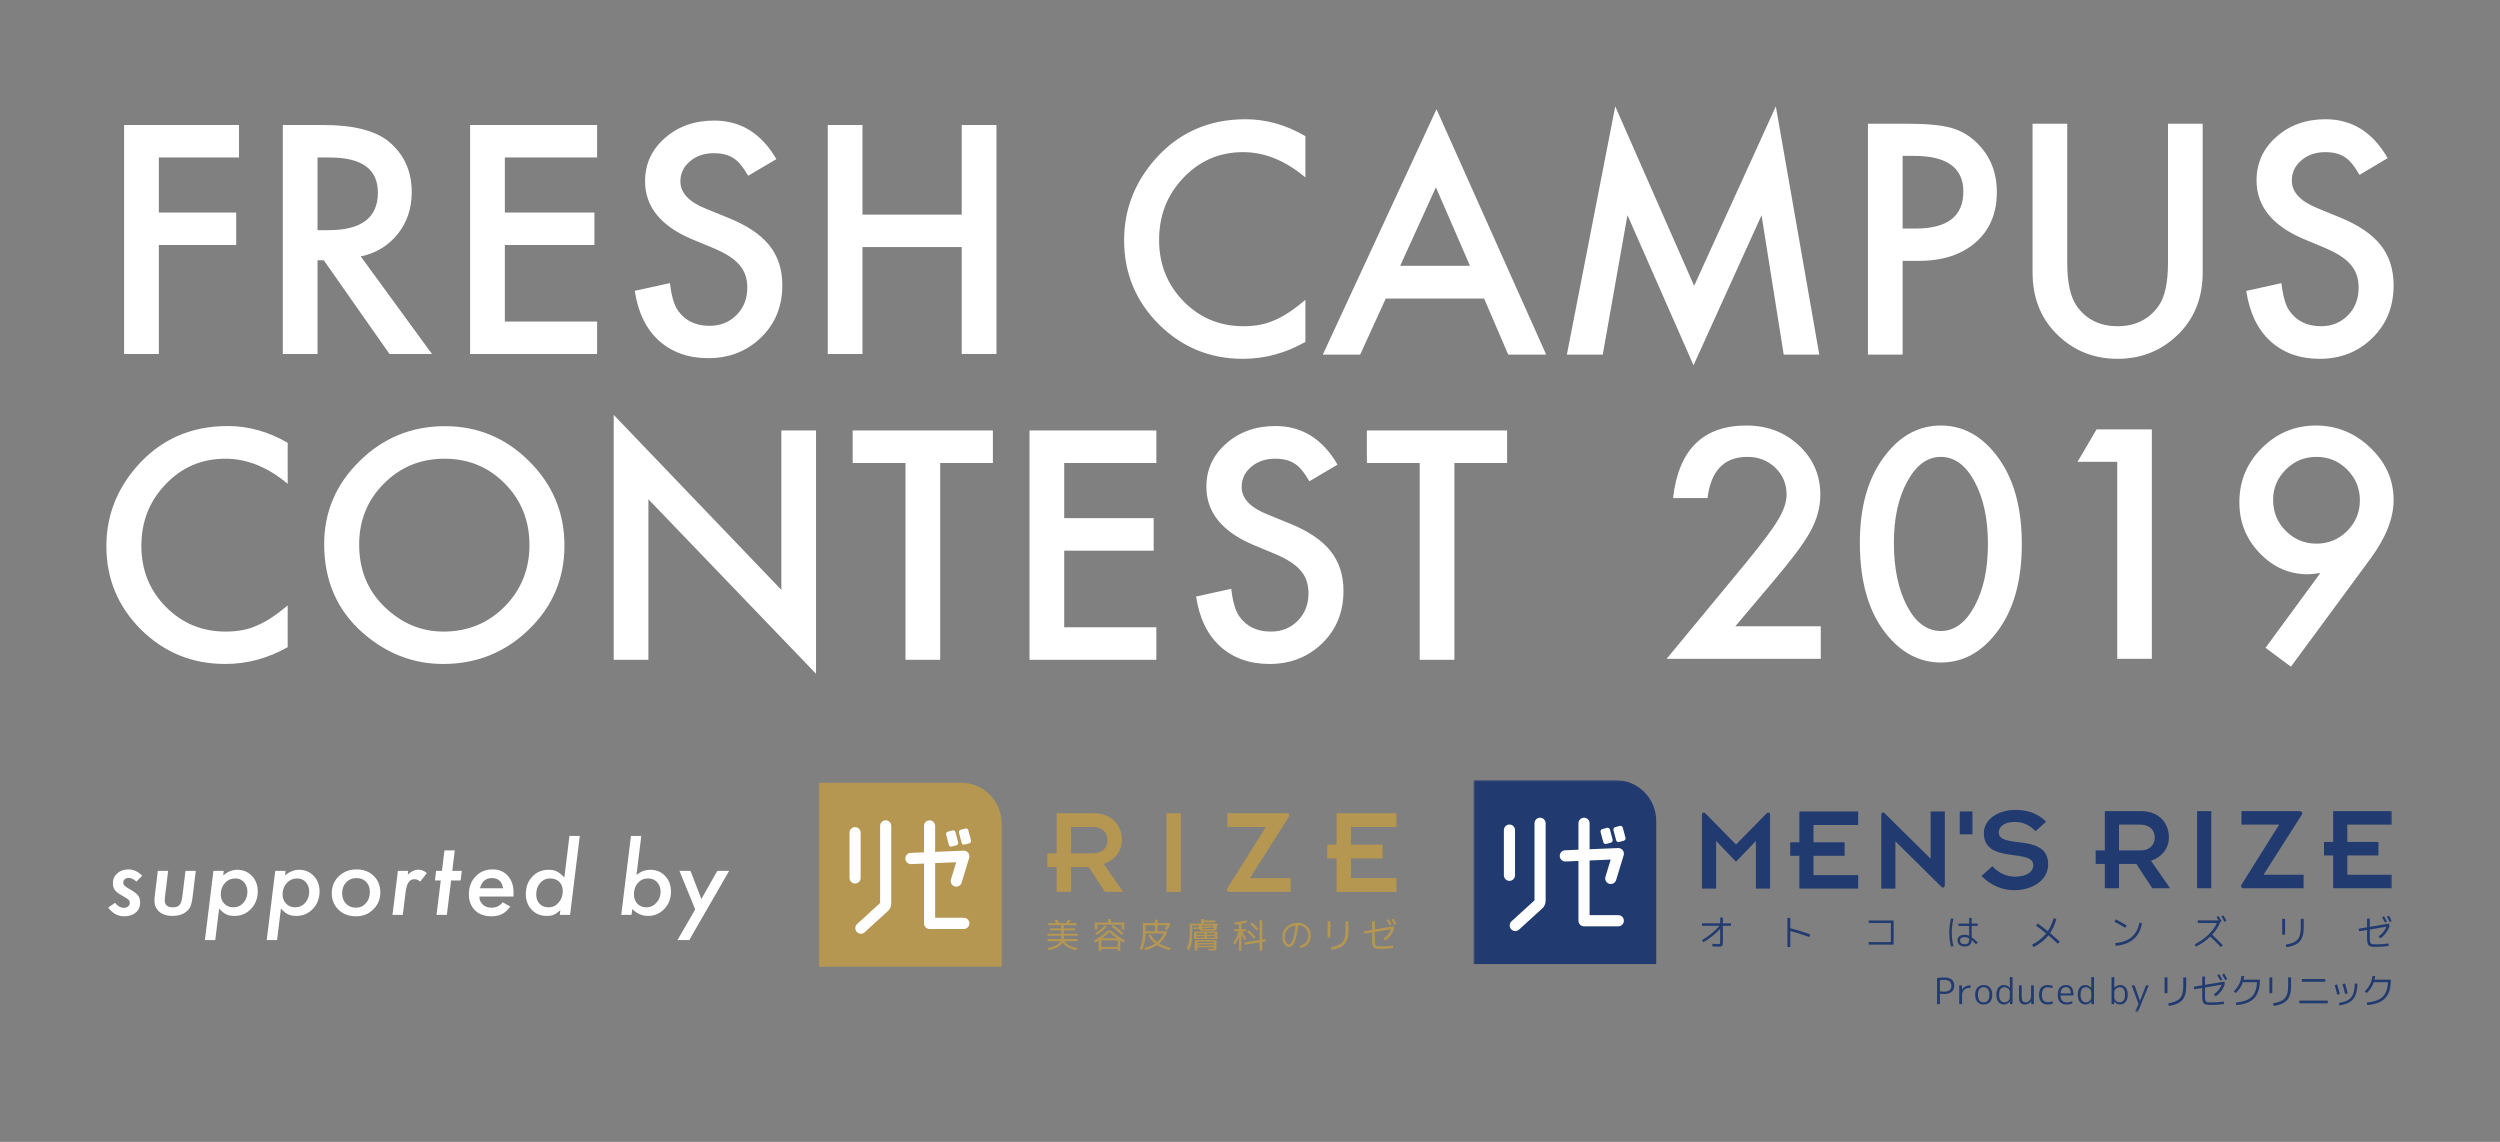 <?xml version="1.0" encoding="UTF-8"?>
<svg width="705px" height="322px" viewBox="0 0 705 322" version="1.1" xmlns="http://www.w3.org/2000/svg" xmlns:xlink="http://www.w3.org/1999/xlink">
    <rect x="0" y="0" width="705" height="322" fill="#808080" stroke="none"/>
    <!-- Generator: Sketch 52.6 (67491) - http://www.bohemiancoding.com/sketch -->
    <title>Artboard</title>
    <desc>Created with Sketch.</desc>
    <defs>
        <polygon id="path-1" points="0 65.399 259.017 65.399 259.017 0 0 0"></polygon>
    </defs>
    <g id="Artboard" stroke="none" stroke-width="1" fill="none" fill-rule="evenodd">
        <g id="Group" transform="translate(30, 30)" fill="#FFFFFF" fill-rule="nonzero">
            <g id="logo">
                <path d="M51.13,94.874 L51.13,106.433 C45.477,101.714 39.628,99.355 33.583,99.355 C26.922,99.355 21.311,101.742 16.749,106.517 C12.16,111.264 9.865,117.071 9.865,123.94 C9.865,130.725 12.16,136.448 16.749,141.111 C21.339,145.774 26.964,148.106 33.625,148.106 C37.067,148.106 39.991,147.547 42.398,146.43 C43.741,145.872 45.134,145.118 46.575,144.169 C48.016,143.219 49.534,142.075 51.13,140.734 L51.13,152.503 C45.532,155.658 39.656,157.236 33.499,157.236 C24.235,157.236 16.33,154.011 9.781,147.561 C3.26,141.055 0,133.21 0,124.024 C0,115.787 2.729,108.444 8.186,101.994 C14.902,94.092 23.592,90.141 34.254,90.141 C40.075,90.141 45.7,91.719 51.13,94.874 Z M61.419,123.437 C61.419,114.335 64.763,106.517 71.451,99.983 C78.112,93.45 86.116,90.183 95.463,90.183 C104.698,90.183 112.618,93.478 119.223,100.067 C125.855,106.657 129.172,114.572 129.172,123.814 C129.172,133.112 125.841,141 119.181,147.477 C112.492,153.983 104.418,157.236 94.959,157.236 C86.592,157.236 79.078,154.346 72.417,148.566 C65.085,142.172 61.419,133.796 61.419,123.437 Z M71.284,123.563 C71.284,130.711 73.69,136.588 78.504,141.195 C83.289,145.802 88.816,148.106 95.085,148.106 C101.886,148.106 107.623,145.76 112.296,141.069 C116.97,136.323 119.307,130.543 119.307,123.73 C119.307,116.834 116.998,111.054 112.38,106.391 C107.791,101.7 102.11,99.355 95.337,99.355 C88.593,99.355 82.898,101.7 78.252,106.391 C73.606,111.026 71.284,116.75 71.284,123.563 Z M143.071,156.063 L143.071,87 L190.338,136.337 L190.338,91.398 L200.119,91.398 L200.119,160 L152.852,110.789 L152.852,156.063 L143.071,156.063 Z M235.134,100.57 L235.134,156.063 L225.353,156.063 L225.353,100.57 L210.45,100.57 L210.45,91.398 L249.994,91.398 L249.994,100.57 L235.134,100.57 Z M296.09,100.57 L270.106,100.57 L270.106,116.108 L295.335,116.108 L295.335,125.28 L270.106,125.28 L270.106,146.891 L296.09,146.891 L296.09,156.063 L260.325,156.063 L260.325,91.398 L296.09,91.398 L296.09,100.57 Z M347.182,101.03 L339.248,105.721 C337.765,103.152 336.352,101.477 335.009,100.695 C333.609,99.802 331.804,99.355 329.593,99.355 C326.879,99.355 324.626,100.123 322.835,101.659 C321.044,103.166 320.148,105.065 320.148,107.355 C320.148,110.51 322.499,113.05 327.201,114.977 L333.665,117.616 C338.927,119.738 342.775,122.327 345.209,125.385 C347.644,128.442 348.862,132.19 348.862,136.63 C348.862,142.577 346.875,147.491 342.901,151.372 C338.899,155.281 333.931,157.236 327.998,157.236 C322.373,157.236 317.728,155.575 314.061,152.252 C310.451,148.929 308.198,144.252 307.303,138.221 L317.21,136.044 C317.658,139.841 318.441,142.465 319.561,143.917 C321.576,146.71 324.514,148.106 328.376,148.106 C331.427,148.106 333.959,147.086 335.974,145.048 C337.989,143.01 338.997,140.427 338.997,137.3 C338.997,136.044 338.822,134.892 338.472,133.845 C338.122,132.798 337.576,131.834 336.835,130.955 C336.093,130.075 335.135,129.252 333.959,128.484 C332.784,127.716 331.385,126.983 329.761,126.285 L323.507,123.688 C314.635,119.947 310.199,114.475 310.199,107.271 C310.199,102.412 312.06,98.35 315.783,95.083 C319.505,91.788 324.136,90.141 329.677,90.141 C337.15,90.141 342.985,93.771 347.182,101.03 Z M380.14,100.57 L380.14,156.063 L370.359,156.063 L370.359,100.57 L355.456,100.57 L355.456,91.398 L395,91.398 L395,100.57 L380.14,100.57 Z M459.36,146.604 L483.456,146.604 L483.456,155.779 L440,155.779 L462.461,128.588 C464.668,125.878 466.519,123.532 468.014,121.549 C469.508,119.566 470.647,117.904 471.429,116.563 C473.021,113.938 473.817,111.577 473.817,109.482 C473.817,106.466 472.756,103.938 470.633,101.899 C468.509,99.86 465.883,98.84 462.754,98.84 C456.217,98.84 452.474,102.709 451.524,110.446 L441.802,110.446 C443.366,96.815 450.253,90 462.461,90 C468.356,90 473.301,91.871 477.296,95.614 C481.318,99.357 483.33,103.994 483.33,109.524 C483.33,113.044 482.394,116.493 480.522,119.873 C479.572,121.633 478.183,123.721 476.353,126.137 C474.523,128.553 472.211,131.409 469.417,134.705 L459.36,146.604 Z M494.477,123.015 C494.477,112.709 496.879,104.483 501.684,98.338 C505.987,92.779 511.197,90 517.315,90 C523.433,90 528.643,92.779 532.946,98.338 C537.751,104.483 540.153,112.848 540.153,123.434 C540.153,133.993 537.751,142.344 532.946,148.489 C528.643,154.048 523.447,156.827 517.357,156.827 C511.267,156.827 506.043,154.048 501.684,148.489 C496.879,142.344 494.477,133.853 494.477,123.015 Z M504.073,123.057 C504.073,130.236 505.316,136.199 507.803,140.948 C510.289,145.612 513.46,147.945 517.315,147.945 C521.142,147.945 524.313,145.612 526.827,140.948 C529.342,136.311 530.599,130.459 530.599,123.392 C530.599,116.326 529.342,110.46 526.827,105.795 C524.313,101.159 521.142,98.84 517.315,98.84 C513.516,98.84 510.359,101.159 507.844,105.795 C505.33,110.404 504.073,116.158 504.073,123.057 Z M567.056,100.223 L555.868,100.223 L561.232,91.089 L576.82,91.089 L576.82,155.779 L567.056,155.779 L567.056,100.223 Z M616.044,158 L608.878,152.679 L624.341,131.604 C623.503,131.716 622.79,131.8 622.204,131.856 C621.617,131.912 621.142,131.94 620.779,131.94 C615.555,131.94 611.029,129.943 607.202,125.948 C603.402,121.982 601.502,117.206 601.502,111.619 C601.502,105.67 603.612,100.586 607.83,96.368 C612.077,92.123 617.161,90 623.084,90 C628.978,90 634.105,92.095 638.463,96.285 C642.821,100.447 645,105.362 645,111.033 C645,116.06 642.877,121.493 638.63,127.331 L616.044,158 Z M611.015,110.907 C611.015,114.398 612.202,117.331 614.577,119.705 C616.979,122.108 619.871,123.309 623.251,123.309 C626.632,123.309 629.509,122.122 631.884,119.747 C634.286,117.345 635.488,114.454 635.488,111.075 C635.488,107.695 634.286,104.804 631.884,102.402 C629.509,100.028 626.618,98.84 623.209,98.84 C619.857,98.84 616.993,100.028 614.619,102.402 C612.216,104.804 611.015,107.639 611.015,110.907 Z M37.404,14.414 L14.792,14.414 L14.792,29.93 L36.605,29.93 L36.605,39.089 L14.792,39.089 L14.792,69.829 L5,69.829 L5,5.255 L37.404,5.255 L37.404,14.414 Z M71.732,42.31 L91.822,69.829 L79.844,69.829 L61.31,43.397 L59.544,43.397 L59.544,69.829 L49.752,69.829 L49.752,5.255 L61.225,5.255 C69.799,5.255 75.991,6.858 79.802,10.064 C84.005,13.633 86.106,18.345 86.106,24.2 C86.106,28.773 84.789,32.704 82.155,35.994 C79.522,39.284 76.047,41.39 71.732,42.31 Z M59.544,34.907 L62.654,34.907 C71.929,34.907 76.566,31.38 76.566,24.326 C76.566,17.718 72.055,14.414 63.033,14.414 L59.544,14.414 L59.544,34.907 Z M138.381,14.414 L112.366,14.414 L112.366,29.93 L137.624,29.93 L137.624,39.089 L112.366,39.089 L112.366,60.67 L138.381,60.67 L138.381,69.829 L102.573,69.829 L102.573,5.255 L138.381,5.255 L138.381,14.414 Z M188.933,14.874 L180.989,19.558 C179.504,16.993 178.089,15.32 176.745,14.539 C175.344,13.647 173.536,13.201 171.323,13.201 C168.605,13.201 166.35,13.968 164.556,15.501 C162.763,17.007 161.867,18.903 161.867,21.189 C161.867,24.34 164.22,26.877 168.927,28.801 L175.4,31.436 C180.667,33.555 184.52,36.141 186.957,39.194 C189.395,42.247 190.614,45.99 190.614,50.423 C190.614,56.362 188.624,61.269 184.646,65.145 C180.639,69.048 175.666,71 169.726,71 C164.094,71 159.443,69.341 155.773,66.023 C152.158,62.705 149.903,58.035 149.006,52.012 L158.925,49.838 C159.373,53.63 160.158,56.251 161.278,57.7 C163.296,60.489 166.238,61.883 170.104,61.883 C173.158,61.883 175.694,60.865 177.711,58.83 C179.729,56.794 180.737,54.215 180.737,51.092 C180.737,49.838 180.562,48.688 180.212,47.642 C179.862,46.596 179.315,45.635 178.573,44.756 C177.83,43.878 176.871,43.055 175.694,42.289 C174.517,41.522 173.116,40.79 171.491,40.093 L165.229,37.5 C156.347,33.764 151.906,28.299 151.906,21.105 C151.906,16.254 153.769,12.197 157.496,8.935 C161.222,5.645 165.859,4 171.407,4 C178.888,4 184.73,7.625 188.933,14.874 Z M213.217,30.516 L241.208,30.516 L241.208,5.255 L251,5.255 L251,69.829 L241.208,69.829 L241.208,39.675 L213.217,39.675 L213.217,69.829 L203.424,69.829 L203.424,5.255 L213.217,5.255 L213.217,30.516 Z M338.119,8.392 L338.119,20.032 C332.467,15.28 326.619,12.905 320.576,12.905 C313.916,12.905 308.307,15.308 303.746,20.116 C299.157,24.896 296.863,30.743 296.863,37.66 C296.863,44.492 299.157,50.255 303.746,54.95 C308.335,59.646 313.958,61.993 320.618,61.993 C324.059,61.993 326.983,61.431 329.389,60.306 C330.732,59.744 332.124,58.985 333.565,58.029 C335.006,57.073 336.524,55.92 338.119,54.571 L338.119,66.421 C332.523,69.598 326.647,71.187 320.492,71.187 C311.23,71.187 303.326,67.939 296.779,61.445 C290.26,54.894 287,46.994 287,37.744 C287,29.45 289.728,22.056 295.184,15.562 C301.899,7.605 310.587,3.627 321.247,3.627 C327.067,3.627 332.691,5.215 338.119,8.392 Z M388.524,54.191 L360.782,54.191 L353.564,70.006 L343.029,70.006 L375.094,0.801 L406.026,70.006 L395.323,70.006 L388.524,54.191 Z M384.537,44.956 L374.926,22.815 L364.853,44.956 L384.537,44.956 Z M411.859,70.006 L425.499,0 L447.743,50.607 L470.785,0 L483.04,70.006 L473.009,70.006 L466.755,30.701 L447.575,73 L428.941,30.659 L421.974,70.006 L411.859,70.006 Z M506.543,43.564 L506.543,70.006 L496.764,70.006 L496.764,4.892 L507.844,4.892 C513.272,4.892 517.371,5.272 520.141,6.031 C522.939,6.79 525.401,8.224 527.527,10.332 C531.249,13.987 533.109,18.598 533.109,24.165 C533.109,30.125 531.123,34.848 527.15,38.334 C523.176,41.821 517.818,43.564 511.075,43.564 L506.543,43.564 Z M506.543,34.455 L510.194,34.455 C519.175,34.455 523.666,30.983 523.666,24.038 C523.666,17.319 519.036,13.959 509.774,13.959 L506.543,13.959 L506.543,34.455 Z M552.961,4.892 L552.961,44.112 C552.961,49.707 553.87,53.798 555.689,56.384 C558.403,60.123 562.222,61.993 567.147,61.993 C572.099,61.993 575.932,60.123 578.646,56.384 C580.465,53.882 581.374,49.791 581.374,44.112 L581.374,4.892 L591.153,4.892 L591.153,46.811 C591.153,53.671 589.027,59.322 584.774,63.764 C579.989,68.713 574.114,71.187 567.147,71.187 C560.18,71.187 554.318,68.713 549.561,63.764 C545.308,59.322 543.182,53.671 543.182,46.811 L543.182,4.892 L552.961,4.892 Z M643.321,14.592 L635.389,19.315 C633.906,16.728 632.493,15.041 631.15,14.254 C629.751,13.355 627.946,12.905 625.736,12.905 C623.022,12.905 620.77,13.678 618.979,15.224 C617.188,16.742 616.293,18.654 616.293,20.96 C616.293,24.137 618.643,26.695 623.344,28.635 L629.807,31.292 C635.067,33.428 638.914,36.036 641.349,39.115 C643.783,42.193 645,45.968 645,50.438 C645,56.426 643.013,61.375 639.04,65.282 C635.039,69.219 630.073,71.187 624.141,71.187 C618.517,71.187 613.873,69.514 610.207,66.168 C606.598,62.822 604.346,58.113 603.45,52.04 L613.355,49.847 C613.803,53.671 614.586,56.314 615.705,57.776 C617.72,60.587 620.658,61.993 624.519,61.993 C627.569,61.993 630.101,60.967 632.115,58.915 C634.13,56.862 635.137,54.262 635.137,51.113 C635.137,49.847 634.962,48.688 634.613,47.633 C634.263,46.579 633.717,45.609 632.976,44.724 C632.234,43.838 631.276,43.009 630.101,42.235 C628.926,41.462 627.527,40.724 625.904,40.021 L619.65,37.407 C610.781,33.639 606.346,28.129 606.346,20.875 C606.346,15.983 608.207,11.893 611.928,8.603 C615.649,5.286 620.28,3.627 625.82,3.627 C633.291,3.627 639.124,7.282 643.321,14.592 Z" id="Combined-Shape"></path>
            </g>
        </g>
        <g id="Group-3" transform="translate(30, 220)">
            <g id="Group-2" transform="translate(201, 0)">
                <g id="Group-44" transform="translate(184.519, 0)">
                    <path d="M182.033,19.82 L188.02,19.82 C190.842,19.82 192.116,18.122 192.116,16.182 C192.116,14.242 190.842,12.546 188.02,12.546 L182.033,12.546 L182.033,19.82 Z M178.04,23.629 L175.458,23.629 L175.458,19.82 L178.04,19.82 L178.04,8.737 L188.328,8.737 C193.149,8.737 196.107,11.924 196.107,16.182 C196.107,19.333 193.94,21.829 191.048,22.727 L196.452,30.486 L191.425,30.486 L186.919,23.629 L182.033,23.629 L182.033,30.486 L178.04,30.486 L178.04,23.629 Z" id="Fill-1" fill="#213A6F"></path>
                    <mask id="mask-2" fill="white">
                        <use xlink:href="#path-1"></use>
                    </mask>
                    <g id="Clip-4"></g>
                    <polygon id="Fill-3" fill="#213A6F" mask="url(#mask-2)" points="204.067 30.487 208.058 30.487 208.058 8.737 204.067 8.737"></polygon>
                    <polygon id="Fill-5" fill="#213A6F" mask="url(#mask-2)" points="242.429 21.239 239.849 21.239 239.849 17.429 242.429 17.429 242.429 8.737 259.018 8.737 259.018 12.546 246.421 12.546 246.421 17.429 255.198 17.429 255.198 21.239 246.421 21.239 246.421 26.677 259.018 26.677 259.018 30.486 242.429 30.486"></polygon>
                    <polygon id="Fill-6" fill="#213A6F" mask="url(#mask-2)" points="91.899 21.339 89.317 21.339 89.317 17.53 91.899 17.53 91.899 8.838 108.483 8.838 108.483 12.648 95.89 12.648 95.89 17.53 104.664 17.53 104.664 21.339 95.89 21.339 95.89 26.774 108.483 26.774 108.483 30.584 91.899 30.584"></polygon>
                    <polygon id="Fill-7" fill="#213A6F" mask="url(#mask-2)" points="137.132 15.28 140.709 15.28 140.709 8.838 137.132 8.838"></polygon>
                    <path d="M146.303,24.283 C147.92,26.013 150.191,27.225 152.701,27.225 C155.731,27.193 157.864,26.049 157.864,23.972 C157.864,19.12 143.929,23.799 143.929,14.933 C143.929,11.055 147.955,8.389 152.876,8.389 C156.451,8.389 159.345,9.532 161.477,11.712 L158.516,14.381 C156.557,12.441 154.766,11.781 152.668,11.781 C149.365,11.781 148.126,13.41 148.126,14.726 C148.126,19.606 162.062,14.726 162.062,23.76 C162.062,28.3 157.485,31.034 152.532,31.034 C149.502,31.034 145.992,29.89 143.275,27.019 L146.303,24.283 Z" id="Fill-8" fill="#213A6F" mask="url(#mask-2)"></path>
                    <path d="M83.635,9.912 C83.635,9.081 83.161,8.88 82.58,9.464 L74.034,18.155 L65.498,9.472 C64.912,8.877 64.433,9.075 64.433,9.912 L64.433,30.584 L68.426,30.584 L68.426,17.148 L74.034,23.001 L79.645,17.148 L79.645,30.584 L83.636,30.584 L83.635,9.912 Z" id="Fill-9" fill="#213A6F" mask="url(#mask-2)"></path>
                    <path d="M118.983,18.774 L118.983,17.252 L120.052,18.308 C120.055,18.312 120.06,18.314 120.063,18.318 L131.841,29.965 C132.434,30.551 132.92,30.348 132.92,29.509 L132.92,10.361 L132.92,8.838 L128.929,8.838 L128.929,20.647 L128.929,22.17 L127.85,21.103 L121.96,15.28 L116.072,9.458 C115.478,8.869 114.992,9.075 114.992,9.912 L114.992,29.061 L114.992,30.585 L118.983,30.585 L118.983,18.774 Z" id="Fill-10" fill="#213A6F" mask="url(#mask-2)"></path>
                    <path d="M222.802,26.677 L233.528,9.835 C233.913,9.231 233.643,8.737 232.93,8.737 L216.573,8.737 L216.573,12.546 L225.91,12.546 L227.207,12.546 L226.519,13.644 C226.517,13.646 226.516,13.649 226.516,13.65 L216.647,29.382 C216.266,29.989 216.538,30.486 217.251,30.486 L234.09,30.486 L234.09,26.677 L222.802,26.677 Z" id="Fill-11" fill="#213A6F" mask="url(#mask-2)"></path>
                    <path d="M40.091,7.25274725e-05 C46.412,7.25274725e-05 51.538,5.158 51.538,11.518 L51.538,51.859 L7.20779221e-05,51.859 L7.20779221e-05,7.25274725e-05 L40.091,7.25274725e-05 Z" id="Fill-12" fill="#213A6F" mask="url(#mask-2)"></path>
                    <path d="M36.614,17.503 C36.695,17.806 36.968,18.006 37.264,18.006 C37.322,18.006 37.381,17.999 37.438,17.983 L38.767,17.626 C39.125,17.53 39.339,17.157 39.244,16.796 L38.482,13.922 C38.435,13.748 38.322,13.599 38.166,13.509 C38.011,13.42 37.828,13.395 37.655,13.443 L36.324,13.805 C35.966,13.902 35.754,14.274 35.85,14.635 L36.614,17.503 Z" id="Fill-13" fill="#FEFEFE" mask="url(#mask-2)"></path>
                    <path d="M42.87,16.252 L42.104,13.383 C42.008,13.021 41.639,12.808 41.279,12.904 L39.95,13.262 C39.591,13.36 39.378,13.731 39.475,14.093 L40.238,16.963 C40.284,17.137 40.397,17.285 40.551,17.375 C40.655,17.435 40.771,17.466 40.889,17.466 C40.946,17.466 41.006,17.459 41.064,17.443 L42.394,17.082 C42.753,16.985 42.965,16.614 42.87,16.252" id="Fill-14" fill="#FEFEFE" mask="url(#mask-2)"></path>
                    <path d="M11.719,26.828 L11.719,14.097 C11.719,13.223 11.015,12.516 10.146,12.516 C9.279,12.516 8.575,13.223 8.575,14.097 L8.575,26.828 C8.575,27.703 9.279,28.411 10.146,28.411 C11.015,28.411 11.719,27.703 11.719,26.828" id="Fill-15" fill="#FEFEFE" mask="url(#mask-2)"></path>
                    <path d="M38.258,29.226 C38.412,29.274 38.567,29.297 38.72,29.297 C39.392,29.297 40.015,28.859 40.222,28.179 L42.355,21.194 C42.504,20.702 42.408,20.17 42.096,19.763 C41.784,19.356 41.294,19.128 40.785,19.148 L32.748,19.487 L32.748,12.175 C32.748,11.301 32.044,10.593 31.176,10.593 C30.307,10.593 29.603,11.301 29.603,12.175 L29.603,19.619 L25.836,19.778 C24.969,19.815 24.295,20.552 24.331,21.425 C24.368,22.298 25.104,22.981 25.968,22.939 L29.603,22.787 L29.603,39.644 C29.603,40.517 30.307,41.226 31.176,41.226 L40.844,41.226 C41.712,41.226 42.416,40.517 42.416,39.644 C42.416,38.77 41.712,38.062 40.844,38.062 L32.748,38.062 L32.748,22.654 L38.695,22.404 L37.217,27.249 C36.961,28.086 37.428,28.97 38.258,29.226" id="Fill-16" fill="#FEFEFE" mask="url(#mask-2)"></path>
                    <path d="M18.783,10.593 C17.915,10.593 17.211,11.302 17.211,12.176 L17.211,33.865 C17.211,33.878 17.211,33.891 17.21,33.901 C16.309,34.724 11.021,39.541 10.733,39.805 L10.731,39.806 C10.73,39.806 10.729,39.809 10.727,39.809 C10.086,40.398 10.039,41.399 10.625,42.045 C10.935,42.388 11.361,42.562 11.787,42.562 C12.164,42.562 12.541,42.426 12.841,42.152 L12.842,42.152 C12.842,42.152 19.118,36.432 19.452,36.129 L19.455,36.126 C19.455,36.126 19.458,36.123 19.459,36.122 C20.037,35.59 20.356,34.79 20.356,33.865 L20.356,12.176 C20.356,11.302 19.653,10.593 18.783,10.593" id="Fill-17" fill="#FEFEFE" mask="url(#mask-2)"></path>
                    <path d="M64.434,40.386 L69.572,40.386 L69.572,38.771 L70.325,38.771 L70.325,40.386 L72.603,40.386 L72.603,41.073 L70.325,41.073 L70.325,45.668 C70.325,46.219 70.248,46.57 70.095,46.723 C69.94,46.874 69.592,46.95 69.051,46.95 C68.543,46.95 67.977,46.916 67.354,46.848 L67.404,46.142 C67.966,46.209 68.495,46.243 68.99,46.243 C69.245,46.243 69.405,46.209 69.472,46.142 C69.539,46.075 69.572,45.914 69.572,45.657 L69.572,41.912 C68.121,43.467 66.532,44.738 64.807,45.728 L64.454,45.113 C65.324,44.614 66.191,44.013 67.054,43.31 C67.917,42.607 68.695,41.86 69.391,41.073 L64.434,41.073 L64.434,40.386 Z" id="Fill-18" fill="#213A6F" mask="url(#mask-2)"></path>
                    <path d="M89.342,38.831 L89.342,41.779 C91.188,42.223 93.057,42.803 94.95,43.515 L94.709,44.252 C92.81,43.54 91.02,42.977 89.342,42.566 L89.342,47.05 L88.538,47.05 L88.538,38.831 L89.342,38.831 Z" id="Fill-19" fill="#213A6F" mask="url(#mask-2)"></path>
                    <polygon id="Fill-20" fill="#213A6F" mask="url(#mask-2)" points="111.458 39.578 118.481 39.578 118.481 46.383 111.458 46.383 111.458 45.675 117.709 45.675 117.709 40.284 111.458 40.284"></polygon>
                    <path d="M139.785,44.628 C139.373,44.388 138.965,44.269 138.56,44.269 C137.661,44.269 137.211,44.575 137.211,45.19 C137.211,45.902 137.661,46.257 138.56,46.257 C138.99,46.257 139.303,46.155 139.496,45.951 C139.687,45.747 139.785,45.419 139.785,44.966 L139.785,44.628 Z M142.195,41.114 L140.489,41.114 L140.489,44.287 C140.958,44.611 141.53,45.112 142.204,45.791 L141.714,46.276 C141.251,45.804 140.842,45.422 140.489,45.132 C140.444,46.315 139.811,46.907 138.59,46.907 C137.927,46.907 137.416,46.757 137.052,46.455 C136.688,46.155 136.507,45.733 136.507,45.19 C136.507,44.686 136.686,44.295 137.047,44.019 C137.406,43.745 137.921,43.608 138.59,43.608 C138.993,43.608 139.392,43.696 139.785,43.87 L139.785,41.114 L136.757,41.114 L136.757,40.464 L139.785,40.464 L139.785,38.854 L140.489,38.854 L140.489,40.464 L142.195,40.464 L142.195,41.114 Z M135.358,39.097 C135.045,40.3 134.888,41.587 134.888,42.958 C134.888,44.329 135.045,45.616 135.358,46.819 L134.665,46.916 C134.343,45.688 134.184,44.369 134.184,42.958 C134.184,41.549 134.343,40.229 134.665,39.001 L135.358,39.097 Z" id="Fill-21" fill="#213A6F" mask="url(#mask-2)"></path>
                    <path d="M158.64,41.03 L159.132,40.434 C160.127,41.14 161.072,41.862 161.96,42.595 C162.669,41.537 163.215,40.326 163.597,38.958 L164.379,39.122 C163.965,40.656 163.372,41.993 162.603,43.13 C163.628,43.992 164.537,44.806 165.333,45.574 L164.782,46.139 C163.844,45.244 162.965,44.449 162.141,43.756 C161.098,45.069 159.704,46.176 157.958,47.078 L157.506,46.421 C159.178,45.54 160.509,44.476 161.5,43.231 C160.389,42.323 159.435,41.589 158.64,41.03" id="Fill-22" fill="#213A6F" mask="url(#mask-2)"></path>
                    <path d="M188.524,40.334 C187.849,44.211 185.376,46.338 181.108,46.716 L180.987,45.958 C182.948,45.776 184.487,45.209 185.608,44.257 C186.73,43.305 187.456,41.943 187.79,40.172 L188.524,40.334 Z M180.766,39.941 L181.128,39.253 C182.198,39.792 183.222,40.364 184.199,40.969 L183.807,41.657 C182.883,41.077 181.87,40.505 180.766,39.941 Z" id="Fill-23" fill="#213A6F" mask="url(#mask-2)"></path>
                    <path d="M210.921,38.425 L211.482,38.122 C211.751,38.573 212.038,39.087 212.347,39.666 L211.784,39.949 C211.488,39.391 211.202,38.882 210.921,38.425 Z M204.258,40.282 L204.258,39.556 L210.127,39.556 C210.02,39.36 209.834,39.036 209.566,38.586 L210.119,38.293 C210.393,38.745 210.673,39.246 210.961,39.798 L210.479,40.041 L210.479,40.282 C210.011,41.44 209.288,42.541 208.311,43.584 C209.283,44.486 210.278,45.476 211.301,46.554 L210.76,47.078 C209.784,46.041 208.794,45.052 207.789,44.109 C206.659,45.206 205.307,46.156 203.735,46.957 L203.395,46.311 C204.894,45.53 206.177,44.621 207.247,43.584 C208.32,42.548 209.115,41.448 209.637,40.282 L204.258,40.282 Z" id="Fill-24" fill="#213A6F" mask="url(#mask-2)"></path>
                    <path d="M233.303,39.11 L234.126,39.11 L234.126,41.695 C234.126,43.39 233.743,44.661 232.983,45.502 C232.22,46.344 230.975,46.882 229.248,47.117 L229.079,46.381 C230.644,46.145 231.739,45.681 232.364,44.992 C232.989,44.302 233.303,43.21 233.303,41.714 L233.303,39.11 Z M228.064,43.553 L228.867,43.553 L228.867,39.11 L228.064,39.11 L228.064,43.553 Z" id="Fill-25" fill="#213A6F" mask="url(#mask-2)"></path>
                    <path d="M257.584,38.515 L258.144,38.213 C258.466,38.752 258.757,39.266 259.017,39.757 L258.445,40.041 C258.152,39.482 257.864,38.973 257.584,38.515 Z M256.229,38.677 L256.78,38.385 C257.055,38.836 257.335,39.336 257.624,39.889 L257.072,40.172 C256.831,39.707 256.549,39.208 256.229,38.677 Z M258.083,46.765 C256.853,46.933 255.603,47.018 254.33,47.018 C253.367,47.018 252.736,46.87 252.441,46.574 C252.142,46.276 251.992,45.64 251.992,44.665 L251.992,42.242 L249.736,42.625 L249.625,41.909 L251.992,41.505 L251.992,39.041 L252.765,39.041 L252.765,41.373 L258.204,40.454 L258.316,41.181 C258.114,41.84 257.785,42.474 257.326,43.085 C256.869,43.694 256.338,44.2 255.736,44.604 L255.265,44.029 C255.754,43.699 256.188,43.297 256.574,42.822 C256.959,42.347 257.259,41.847 257.473,41.322 L252.765,42.12 L252.765,44.533 C252.765,44.963 252.781,45.286 252.811,45.498 C252.841,45.709 252.923,45.883 253.056,46.017 C253.191,46.152 253.359,46.236 253.564,46.265 C253.768,46.297 254.081,46.31 254.502,46.31 C255.711,46.31 256.894,46.226 258.045,46.058 L258.083,46.765 Z" id="Fill-26" fill="#213A6F" mask="url(#mask-2)"></path>
                    <path d="M131.537,59.571 C131.927,59.625 132.32,59.652 132.718,59.652 C133.384,59.652 133.894,59.507 134.246,59.216 C134.599,58.924 134.776,58.509 134.776,57.967 C134.776,57.425 134.603,57.014 134.256,56.733 C133.909,56.452 133.397,56.312 132.718,56.312 C132.347,56.312 131.954,56.346 131.537,56.413 L131.537,59.571 Z M130.729,55.813 C131.429,55.706 132.112,55.652 132.778,55.652 C133.692,55.652 134.387,55.846 134.862,56.235 C135.336,56.625 135.574,57.181 135.574,57.906 C135.574,58.691 135.334,59.287 134.856,59.693 C134.379,60.1 133.686,60.302 132.778,60.302 C132.334,60.302 131.92,60.282 131.537,60.241 L131.537,63.166 L130.729,63.166 L130.729,55.813 Z" id="Fill-27" fill="#213A6F" mask="url(#mask-2)"></path>
                    <path d="M136.985,57.885 L137.762,57.885 L137.762,59.063 L137.783,59.063 C137.992,58.705 138.294,58.418 138.691,58.205 C139.088,57.992 139.528,57.885 140.013,57.885 L140.214,57.885 L140.214,58.566 L140.013,58.566 C139.313,58.566 138.769,58.748 138.379,59.114 C137.988,59.479 137.793,59.997 137.793,60.667 L137.793,63.165 L136.985,63.165 L136.985,57.885 Z" id="Fill-28" fill="#213A6F" mask="url(#mask-2)"></path>
                    <path d="M142.263,60.526 C142.263,61.947 142.801,62.657 143.877,62.657 C144.953,62.657 145.492,61.947 145.492,60.526 C145.492,59.104 144.953,58.394 143.877,58.394 C142.801,58.394 142.263,59.104 142.263,60.526 M142.112,58.505 C142.536,58.024 143.124,57.784 143.877,57.784 C144.631,57.784 145.221,58.024 145.648,58.505 C146.075,58.985 146.289,59.659 146.289,60.526 C146.289,61.392 146.075,62.066 145.648,62.546 C145.221,63.027 144.631,63.267 143.877,63.267 C143.124,63.267 142.536,63.027 142.112,62.546 C141.687,62.066 141.475,61.392 141.475,60.526 C141.475,59.659 141.687,58.985 142.112,58.505" id="Fill-29" fill="#213A6F" mask="url(#mask-2)"></path>
                    <path d="M148.226,60.526 C148.226,61.23 148.36,61.761 148.625,62.119 C148.891,62.478 149.262,62.657 149.74,62.657 C150.131,62.657 150.48,62.521 150.79,62.247 C151.099,61.973 151.254,61.659 151.254,61.308 L151.254,59.744 C151.254,59.398 151.1,59.088 150.795,58.81 C150.488,58.532 150.137,58.394 149.74,58.394 C148.731,58.394 148.226,59.104 148.226,60.526 Z M151.254,55.55 L152.021,55.55 L152.021,63.166 L151.294,63.166 L151.284,62.414 L151.264,62.414 C150.82,62.983 150.255,63.267 149.569,63.267 C148.943,63.267 148.433,63.022 148.04,62.531 C147.646,62.04 147.449,61.372 147.449,60.526 C147.449,59.653 147.64,58.977 148.02,58.5 C148.399,58.023 148.916,57.784 149.569,57.784 C150.248,57.784 150.803,58.048 151.234,58.576 L151.254,58.576 L151.254,55.55 Z" id="Fill-30" fill="#213A6F" mask="url(#mask-2)"></path>
                    <path d="M153.837,57.885 L154.594,57.885 L154.594,61.063 C154.594,61.673 154.685,62.091 154.866,62.317 C155.048,62.545 155.337,62.658 155.734,62.658 C156.097,62.658 156.44,62.5 156.763,62.186 C157.086,61.871 157.247,61.527 157.247,61.155 L157.247,57.885 L158.025,57.885 L158.025,63.165 L157.298,63.165 L157.288,62.373 L157.268,62.373 C156.803,62.97 156.225,63.267 155.532,63.267 C154.946,63.267 154.518,63.104 154.245,62.779 C153.973,62.455 153.837,61.917 153.837,61.165 L153.837,57.885 Z" id="Fill-31" fill="#213A6F" mask="url(#mask-2)"></path>
                    <path d="M161.909,58.414 C160.833,58.414 160.295,59.118 160.295,60.526 C160.295,61.257 160.436,61.791 160.719,62.13 C161.001,62.469 161.431,62.638 162.01,62.638 C162.467,62.638 162.915,62.546 163.352,62.363 L163.352,63.044 C162.882,63.193 162.417,63.267 161.96,63.267 C161.166,63.267 160.556,63.035 160.128,62.571 C159.702,62.108 159.487,61.426 159.487,60.526 C159.487,59.632 159.694,58.952 160.108,58.485 C160.522,58.018 161.106,57.784 161.859,57.784 C162.363,57.784 162.844,57.845 163.302,57.967 L163.302,58.647 C162.864,58.491 162.401,58.414 161.909,58.414" id="Fill-32" fill="#213A6F" mask="url(#mask-2)"></path>
                    <path d="M165.553,60.13 L168.449,60.13 C168.428,58.959 167.974,58.373 167.086,58.373 C166.131,58.373 165.62,58.959 165.553,60.13 Z M165.542,60.728 C165.583,62.028 166.192,62.679 167.369,62.679 C167.833,62.679 168.333,62.566 168.872,62.343 L168.872,63.014 C168.32,63.183 167.799,63.267 167.308,63.267 C166.481,63.267 165.85,63.038 165.416,62.577 C164.982,62.116 164.765,61.433 164.765,60.526 C164.765,59.585 164.972,58.893 165.386,58.449 C165.8,58.006 166.366,57.784 167.086,57.784 C168.499,57.784 169.205,58.674 169.205,60.454 C169.205,60.515 169.199,60.606 169.185,60.728 L165.542,60.728 Z" id="Fill-33" fill="#213A6F" mask="url(#mask-2)"></path>
                    <path d="M171.194,60.526 C171.194,61.23 171.327,61.761 171.592,62.119 C171.858,62.478 172.229,62.657 172.707,62.657 C173.098,62.657 173.447,62.521 173.757,62.247 C174.066,61.973 174.221,61.659 174.221,61.308 L174.221,59.744 C174.221,59.398 174.067,59.088 173.762,58.81 C173.455,58.532 173.104,58.394 172.707,58.394 C171.698,58.394 171.194,59.104 171.194,60.526 Z M174.221,55.55 L174.988,55.55 L174.988,63.166 L174.261,63.166 L174.251,62.414 L174.231,62.414 C173.787,62.983 173.222,63.267 172.536,63.267 C171.91,63.267 171.4,63.022 171.007,62.531 C170.613,62.04 170.417,61.372 170.417,60.526 C170.417,59.653 170.607,58.977 170.987,58.5 C171.367,58.023 171.883,57.784 172.536,57.784 C173.215,57.784 173.77,58.048 174.201,58.576 L174.221,58.576 L174.221,55.55 Z" id="Fill-34" fill="#213A6F" mask="url(#mask-2)"></path>
                    <path d="M183.737,60.526 C183.737,59.104 183.232,58.394 182.222,58.394 C181.826,58.394 181.474,58.532 181.169,58.81 C180.862,59.088 180.71,59.398 180.71,59.744 L180.71,61.308 C180.71,61.659 180.864,61.973 181.173,62.247 C181.483,62.521 181.832,62.657 182.222,62.657 C182.701,62.657 183.072,62.478 183.337,62.119 C183.603,61.761 183.737,61.23 183.737,60.526 Z M180.71,55.55 L180.71,58.576 L180.729,58.576 C181.16,58.048 181.711,57.784 182.385,57.784 C183.036,57.784 183.553,58.023 183.933,58.5 C184.313,58.977 184.503,59.653 184.503,60.526 C184.503,61.372 184.307,62.04 183.913,62.531 C183.519,63.022 183.01,63.267 182.385,63.267 C181.698,63.267 181.133,62.983 180.689,62.414 L180.668,62.414 L180.658,63.166 L179.933,63.166 L179.933,55.55 L180.71,55.55 Z" id="Fill-35" fill="#213A6F" mask="url(#mask-2)"></path>
                    <polygon id="Fill-36" fill="#213A6F" mask="url(#mask-2)" points="186.431 57.885 187.944 62.231 187.964 62.231 189.639 57.885 190.427 57.885 187.349 65.399 186.562 65.399 187.551 63.125 185.613 57.885"></polygon>
                    <path d="M200.165,55.621 L200.992,55.621 L200.992,58.22 C200.992,59.927 200.609,61.202 199.842,62.048 C199.075,62.895 197.824,63.436 196.088,63.674 L195.916,62.932 C197.491,62.695 198.592,62.23 199.221,61.536 C199.85,60.842 200.165,59.744 200.165,58.241 L200.165,55.621 Z M194.897,60.089 L195.704,60.089 L195.704,55.621 L194.897,55.621 L194.897,60.089 Z" id="Fill-37" fill="#213A6F" mask="url(#mask-2)"></path>
                    <path d="M211.133,54.85 L211.699,54.544 C212.021,55.086 212.315,55.604 212.576,56.099 L212.001,56.382 C211.705,55.821 211.417,55.31 211.133,54.85 Z M209.771,55.012 L210.326,54.717 C210.602,55.171 210.885,55.676 211.175,56.231 L210.619,56.515 C210.377,56.047 210.095,55.547 209.771,55.012 Z M211.638,63.145 C210.4,63.314 209.142,63.399 207.864,63.399 C206.895,63.399 206.261,63.25 205.962,62.952 C205.663,62.654 205.513,62.015 205.513,61.033 L205.513,58.596 L203.242,58.982 L203.131,58.261 L205.513,57.855 L205.513,55.378 L206.29,55.378 L206.29,57.723 L211.759,56.799 L211.87,57.53 C211.668,58.193 211.337,58.831 210.877,59.444 C210.416,60.057 209.883,60.566 209.277,60.972 L208.803,60.394 C209.293,60.062 209.733,59.658 210.119,59.18 C210.506,58.702 210.808,58.2 211.023,57.672 L206.29,58.475 L206.29,60.901 C206.29,61.334 206.305,61.658 206.335,61.871 C206.366,62.084 206.448,62.258 206.583,62.393 C206.717,62.53 206.887,62.612 207.093,62.643 C207.297,62.673 207.612,62.688 208.036,62.688 C209.254,62.688 210.441,62.604 211.598,62.435 L211.638,63.145 Z" id="Fill-38" fill="#213A6F" mask="url(#mask-2)"></path>
                    <path d="M220.941,56.972 L216.966,56.972 C216.569,58.143 215.9,59.169 214.957,60.048 L214.413,59.561 C215.664,58.377 216.388,56.925 216.582,55.204 L217.339,55.256 C217.305,55.567 217.248,55.902 217.167,56.261 L221.759,56.261 L221.759,56.434 C221.759,58.688 221.229,60.37 220.169,61.48 C219.11,62.59 217.423,63.243 215.109,63.44 L214.988,62.729 C217.04,62.532 218.528,61.993 219.453,61.109 C220.378,60.226 220.874,58.847 220.941,56.972" id="Fill-39" fill="#213A6F" mask="url(#mask-2)"></path>
                    <path d="M229.731,55.621 L230.558,55.621 L230.558,58.22 C230.558,59.927 230.175,61.202 229.408,62.048 C228.641,62.895 227.39,63.436 225.654,63.674 L225.482,62.932 C227.057,62.695 228.158,62.23 228.787,61.536 C229.416,60.842 229.731,59.744 229.731,58.241 L229.731,55.621 Z M224.463,60.089 L225.27,60.089 L225.27,55.621 L224.463,55.621 L224.463,60.089 Z" id="Fill-40" fill="#213A6F" mask="url(#mask-2)"></path>
                    <path d="M233.596,56.85 L240.195,56.85 L240.195,56.088 L233.596,56.088 L233.596,56.85 Z M232.89,62.932 L240.901,62.932 L240.901,62.171 L232.89,62.171 L232.89,62.932 Z" id="Fill-41" fill="#213A6F" mask="url(#mask-2)"></path>
                    <path d="M245.079,57.489 L245.806,57.327 C246.074,58.268 246.317,59.205 246.532,60.14 L245.806,60.302 C245.576,59.327 245.334,58.39 245.079,57.489 Z M249.287,57.398 C249.247,58.759 249.051,59.854 248.701,60.683 C248.351,61.513 247.819,62.149 247.102,62.592 C246.385,63.035 245.419,63.341 244.201,63.511 L244.049,62.83 C245.697,62.587 246.846,62.074 247.496,61.292 C248.145,60.51 248.496,59.199 248.55,57.357 L249.287,57.398 Z M242.869,57.784 L243.576,57.622 C243.784,58.332 244.026,59.232 244.302,60.322 L243.586,60.485 C243.356,59.544 243.118,58.644 242.869,57.784 Z" id="Fill-42" fill="#213A6F" mask="url(#mask-2)"></path>
                    <path d="M257.874,56.972 L253.898,56.972 C253.502,58.143 252.832,59.169 251.89,60.048 L251.345,59.561 C252.597,58.377 253.32,56.925 253.515,55.204 L254.272,55.256 C254.238,55.567 254.181,55.902 254.1,56.261 L258.692,56.261 L258.692,56.434 C258.692,58.688 258.162,60.37 257.102,61.48 C256.043,62.59 254.355,63.243 252.042,63.44 L251.921,62.729 C253.973,62.532 255.46,61.993 256.386,61.109 C257.311,60.226 257.807,58.847 257.874,56.972" id="Fill-43" fill="#213A6F" mask="url(#mask-2)"></path>
                </g>
                <g id="Group-22" transform="translate(0, 0.725)">
                    <path d="M64.399,44.704 L64.399,44.078 L68.251,44.078 L68.251,44.03 L68.251,43.157 L64.351,43.157 L64.351,42.561 L68.251,42.561 L68.251,41.668 L65.123,41.668 L65.123,41.072 L68.251,41.072 L68.251,40.207 L64.638,40.207 L64.638,39.582 L66.874,39.582 C66.714,39.307 66.548,39.048 66.382,38.804 L67.066,38.584 C67.252,38.845 67.457,39.179 67.682,39.582 L69.627,39.582 C69.91,39.135 70.103,38.804 70.206,38.593 L70.91,38.785 C70.787,39.035 70.635,39.3 70.456,39.582 L72.631,39.582 L72.631,40.207 L69.02,40.207 L69.02,41.072 L72.15,41.072 L72.15,41.668 L69.02,41.668 L69.02,42.561 L72.921,42.561 L72.921,43.157 L69.02,43.157 L69.02,44.03 L69.02,44.078 L72.873,44.078 L72.873,44.704 L69.193,44.704 C69.419,45.128 69.841,45.505 70.46,45.838 C71.08,46.171 71.852,46.417 72.776,46.578 L72.535,47.25 C71.65,47.084 70.865,46.804 70.181,46.409 C69.498,46.015 68.996,45.575 68.675,45.088 C68.347,45.575 67.837,46.014 67.144,46.405 C66.451,46.796 65.647,47.076 64.736,47.25 L64.493,46.578 C65.42,46.417 66.19,46.171 66.811,45.838 C67.431,45.505 67.853,45.128 68.077,44.704 L64.399,44.704 Z" id="Fill-1" fill="#B59752"></path>
                    <path d="M82.528,40.63 L82.942,40.131 C84.019,40.874 84.971,41.656 85.791,42.474 L85.338,42.945 C84.498,42.119 83.562,41.347 82.528,40.63 Z M79.802,43.859 L83.942,43.859 C83.236,43.359 82.546,42.781 81.872,42.128 C81.198,42.781 80.509,43.359 79.802,43.859 Z M79.58,46.279 L84.165,46.279 L84.165,44.464 L79.58,44.464 L79.58,46.279 Z M81.064,40.562 C80.39,41.478 79.433,42.27 78.193,42.937 L77.877,42.398 C79.002,41.769 79.894,41.03 80.561,40.179 L81.064,40.562 Z M85.309,40.034 L78.435,40.034 L78.435,41.408 L77.703,41.408 L77.703,39.428 L81.489,39.428 L81.489,38.467 L82.257,38.467 L82.257,39.428 L86.042,39.428 L86.042,41.408 L85.309,41.408 L85.309,40.034 Z M77.539,44.474 C78.984,43.692 80.274,42.761 81.41,41.678 L82.336,41.678 C83.472,42.761 84.761,43.692 86.206,44.474 L85.878,45.05 C85.402,44.788 85.085,44.605 84.926,44.503 L84.926,47.385 L84.165,47.385 L84.165,46.866 L79.58,46.866 L79.58,47.385 L78.821,47.385 L78.821,44.503 C78.659,44.605 78.343,44.788 77.866,45.05 L77.539,44.474 Z" id="Fill-3" fill="#B59752"></path>
                    <path d="M92.016,41.889 L94.684,41.889 L94.684,40.227 L92.016,40.227 L92.016,41.889 Z M92.825,43.023 L93.49,42.752 C93.952,43.631 94.557,44.359 95.309,44.935 C96.086,44.3 96.725,43.492 97.227,42.512 L92.017,42.512 L92.017,42.56 C92.017,44.47 91.666,46.026 90.966,47.232 L90.418,46.646 C90.72,46.055 90.939,45.413 91.077,44.715 C91.215,44.016 91.284,43.148 91.284,42.111 L91.284,39.583 L94.684,39.583 L94.684,38.649 L95.435,38.649 L95.435,39.583 L98.948,39.583 L98.948,40.227 C98.699,40.733 98.377,41.2 97.986,41.629 L97.408,41.216 C97.704,40.89 97.956,40.559 98.16,40.227 L95.435,40.227 L95.435,41.889 L98.025,41.889 L98.025,42.512 C97.478,43.673 96.772,44.618 95.907,45.348 C96.784,45.886 97.855,46.299 99.113,46.586 L98.921,47.203 C97.495,46.889 96.302,46.417 95.339,45.79 C94.42,46.424 93.288,46.894 91.94,47.203 L91.746,46.586 C92.915,46.299 93.909,45.889 94.731,45.358 C93.948,44.736 93.313,43.958 92.825,43.023 Z" id="Fill-5" fill="#B59752"></path>
                    <path d="M109.346,43.666 L111.56,43.666 L111.56,43.263 L109.346,43.263 L109.346,43.666 Z M109.346,42.868 L111.56,42.868 L111.56,42.456 L109.346,42.456 L109.346,42.868 Z M111.068,41.072 L110.742,40.592 C110.925,40.514 111.142,40.412 111.386,40.285 L107.901,40.285 L107.901,40.659 L110.597,40.438 L110.635,40.879 L107.901,41.11 L107.901,41.12 C107.901,41.19 107.936,41.234 108.006,41.254 C108.122,41.286 108.589,41.303 109.411,41.303 C110.323,41.303 110.886,41.282 111.099,41.246 C111.308,41.206 111.428,41.088 111.454,40.89 C111.343,40.947 111.215,41.007 111.068,41.072 Z M106.649,45.991 L111.317,45.991 L111.317,45.616 L106.649,45.616 L106.649,45.991 Z M106.649,45.204 L111.317,45.204 L111.317,44.828 L106.649,44.828 L106.649,45.204 Z M106.437,43.666 L108.651,43.666 L108.651,43.263 L106.437,43.263 L106.437,43.666 Z M106.437,42.868 L108.651,42.868 L108.651,42.456 L106.437,42.456 L106.437,42.868 Z M105.908,44.397 L112.059,44.397 L112.059,46.665 C112.059,46.946 112.002,47.126 111.885,47.203 C111.771,47.28 111.493,47.318 111.058,47.318 C110.848,47.318 110.445,47.308 109.854,47.29 L109.845,46.789 C110.461,46.813 110.807,46.828 110.886,46.828 C111.099,46.828 111.221,46.819 111.26,46.804 C111.298,46.787 111.317,46.731 111.317,46.636 L111.317,46.405 L106.649,46.405 L106.649,47.318 L105.908,47.318 L105.908,44.397 Z M105.705,41.993 L112.3,41.993 L112.3,44.099 L106.437,44.099 L105.705,44.099 L105.705,41.993 Z M105.484,41.311 L105.445,40.871 L107.159,40.716 L107.159,40.285 L105.233,40.285 L105.233,42.484 C105.233,43.573 105.156,44.485 105.003,45.218 C104.847,45.952 104.595,46.639 104.241,47.28 L103.664,46.683 C103.971,46.074 104.19,45.428 104.313,44.743 C104.438,44.057 104.5,43.148 104.5,42.014 L104.5,39.736 L107.708,39.736 L107.708,38.448 L108.46,38.448 L108.46,38.852 L111.752,38.852 L111.752,39.37 L108.46,39.37 L108.46,39.736 L112.396,39.736 L112.396,40.285 C112.229,40.419 112.041,40.552 111.827,40.688 L112.214,40.726 C112.176,41.231 112.031,41.532 111.781,41.625 C111.531,41.717 110.744,41.763 109.421,41.763 C108.337,41.763 107.689,41.735 107.476,41.678 C107.264,41.62 107.159,41.45 107.159,41.168 L105.484,41.311 Z" id="Fill-7" fill="#B59752"></path>
                    <path d="M123.329,41.658 C122.796,41.055 122.2,40.454 121.538,39.852 L122.038,39.37 C122.693,39.959 123.295,40.562 123.839,41.178 L123.329,41.658 Z M122.587,43.982 C122.029,43.356 121.391,42.712 120.672,42.051 L121.173,41.571 C121.873,42.193 122.513,42.832 123.099,43.493 L122.587,43.982 Z M124.205,45.011 L120.017,45.703 L119.949,45.039 L124.205,44.349 L124.205,38.794 L124.947,38.794 L124.947,44.224 L125.9,44.069 L125.968,44.723 L124.947,44.886 L124.947,47.384 L124.205,47.384 L124.205,45.011 Z M117.052,41.282 L118.38,41.282 L118.38,39.859 C118.123,39.899 117.725,39.944 117.186,39.995 L117.129,39.391 C118.265,39.288 119.368,39.102 120.44,38.833 L120.614,39.399 C120.081,39.546 119.568,39.667 119.075,39.756 L119.075,41.282 L120.373,41.282 L120.373,41.908 L119.314,41.908 C119.848,42.862 120.238,43.573 120.488,44.04 L119.949,44.397 C119.622,43.717 119.33,43.134 119.075,42.648 L119.075,47.384 L118.38,47.384 L118.38,43.359 C118.106,44.192 117.729,44.967 117.253,45.684 L116.831,45.088 C117.535,44.018 118.025,42.957 118.293,41.908 L117.052,41.908 L117.052,41.282 Z" id="Fill-8" fill="#B59752"></path>
                    <path d="M134.374,40.213 C133.445,40.326 132.701,40.679 132.144,41.277 C131.586,41.874 131.308,42.618 131.308,43.507 C131.308,44.099 131.434,44.601 131.685,45.015 C131.937,45.429 132.189,45.637 132.441,45.637 C132.553,45.637 132.671,45.592 132.794,45.509 C132.918,45.425 133.053,45.26 133.205,45.015 C133.357,44.771 133.499,44.456 133.629,44.073 C133.762,43.691 133.894,43.167 134.031,42.501 C134.165,41.835 134.281,41.073 134.374,40.213 Z M135.516,45.919 C136.272,45.838 136.86,45.539 137.282,45.024 C137.703,44.509 137.914,43.825 137.914,42.971 C137.914,42.174 137.648,41.514 137.121,40.994 C136.593,40.472 135.918,40.199 135.092,40.175 C134.96,41.392 134.795,42.422 134.597,43.264 C134.399,44.105 134.179,44.741 133.941,45.171 C133.702,45.601 133.463,45.903 133.224,46.074 C132.985,46.247 132.724,46.334 132.441,46.334 C131.988,46.334 131.57,46.061 131.191,45.514 C130.811,44.968 130.621,44.299 130.621,43.507 C130.621,42.328 131.024,41.367 131.831,40.627 C132.641,39.887 133.692,39.514 134.988,39.514 C136.034,39.514 136.897,39.84 137.579,40.49 C138.261,41.141 138.602,41.968 138.602,42.971 C138.602,44.014 138.339,44.856 137.81,45.499 C137.282,46.144 136.563,46.502 135.657,46.577 L135.516,45.919 Z" id="Fill-9" fill="#B59752"></path>
                    <path d="M148.442,39.074 L149.249,39.074 L149.249,41.841 C149.249,43.489 148.874,44.72 148.128,45.536 C147.382,46.354 146.164,46.877 144.474,47.105 L144.307,46.39 C145.839,46.161 146.912,45.713 147.524,45.042 C148.136,44.372 148.442,43.312 148.442,41.862 L148.442,39.074 Z M143.374,43.646 L144.16,43.646 L144.16,39.074 L143.374,39.074 L143.374,43.646 Z" id="Fill-10" fill="#B59752"></path>
                    <path d="M161.401,38.602 L161.952,38.308 C162.266,38.83 162.55,39.329 162.806,39.805 L162.246,40.082 C161.957,39.538 161.677,39.045 161.401,38.602 Z M160.076,38.758 L160.615,38.472 C160.884,38.91 161.158,39.397 161.441,39.935 L160.899,40.208 C160.666,39.758 160.389,39.274 160.076,38.758 Z M161.893,46.609 C160.687,46.772 159.463,46.854 158.219,46.854 C157.277,46.854 156.66,46.711 156.367,46.422 C156.076,46.135 155.931,45.517 155.931,44.57 L155.931,42.218 L153.722,42.591 L153.612,41.894 L155.931,41.502 L155.931,39.111 L156.688,39.111 L156.688,41.374 L162.012,40.482 L162.118,41.189 C161.921,41.829 161.6,42.445 161.15,43.036 C160.703,43.628 160.183,44.119 159.593,44.511 L159.133,43.952 C159.61,43.633 160.038,43.242 160.414,42.782 C160.791,42.322 161.084,41.835 161.295,41.325 L156.688,42.101 L156.688,44.443 C156.688,44.86 156.702,45.173 156.733,45.38 C156.761,45.584 156.841,45.752 156.973,45.883 C157.104,46.015 157.269,46.094 157.468,46.124 C157.669,46.154 157.972,46.168 158.386,46.168 C159.57,46.168 160.728,46.085 161.853,45.924 L161.893,46.609 Z" id="Fill-11" fill="#B59752"></path>
                    <path d="M71.047,19.906 L77.144,19.906 C80.02,19.906 81.318,18.176 81.318,16.196 C81.318,14.217 80.02,12.486 77.144,12.486 L71.047,12.486 L71.047,19.906 Z M66.981,23.793 L64.351,23.793 L64.351,19.906 L66.981,19.906 L66.981,8.599 L77.459,8.599 C82.369,8.599 85.381,11.851 85.381,16.196 C85.381,19.411 83.174,21.957 80.229,22.874 L85.733,30.79 L80.614,30.79 L76.023,23.793 L71.047,23.793 L71.047,30.79 L66.981,30.79 L66.981,23.793 Z" id="Fill-12" fill="#B59752"></path>
                    <polygon id="Fill-13" fill="#B59752" points="97.939 30.789 102.003 30.789 102.003 8.599 97.939 8.599"></polygon>
                    <polygon id="Fill-14" fill="#B59752" points="145.909 21.355 143.281 21.355 143.281 17.47 145.909 17.47 145.909 8.599 162.805 8.599 162.805 12.486 149.975 12.486 149.975 17.47 158.912 17.47 158.912 21.355 149.975 21.355 149.975 26.902 162.805 26.902 162.805 30.789 145.909 30.789"></polygon>
                    <path d="M121.469,26.902 L132.393,9.72 C132.782,9.107 132.513,8.606 131.799,8.599 L115.124,8.599 L115.124,12.485 L124.634,12.485 C124.64,12.485 124.644,12.486 124.651,12.486 L125.955,12.486 L115.197,29.667 C114.814,30.285 115.09,30.79 115.816,30.79 L131.645,30.79 C131.646,30.79 131.646,30.79 131.647,30.79 L132.966,30.79 L132.966,26.902 L121.469,26.902 Z" id="Fill-15" fill="#B59752"></path>
                    <path d="M40.045,-0 C46.359,-0 51.478,5.16 51.478,11.526 L51.478,51.892 L5.75604607e-05,51.892 L5.75604607e-05,-0 L40.045,-0 Z" id="Fill-16" fill="#B59752"></path>
                    <path d="M36.572,17.514 C36.653,17.817 36.924,18.017 37.221,18.017 C37.279,18.017 37.338,18.01 37.395,17.994 L38.721,17.637 C39.08,17.54 39.294,17.168 39.198,16.806 L38.437,13.931 C38.391,13.755 38.278,13.607 38.122,13.518 C37.967,13.428 37.783,13.404 37.611,13.45 L36.282,13.813 C35.924,13.91 35.712,14.282 35.809,14.644 L36.572,17.514 Z" id="Fill-17" fill="#FEFEFE"></path>
                    <path d="M42.821,16.262 L42.056,13.392 C41.96,13.029 41.591,12.816 41.232,12.912 L39.905,13.271 C39.545,13.368 39.332,13.74 39.429,14.101 L40.191,16.973 C40.237,17.147 40.35,17.296 40.505,17.386 C40.607,17.446 40.724,17.476 40.842,17.476 C40.899,17.476 40.959,17.469 41.016,17.453 L42.345,17.093 C42.704,16.995 42.916,16.624 42.821,16.262" id="Fill-18" fill="#FEFEFE"></path>
                    <path d="M11.705,26.844 L11.705,14.106 C11.705,13.231 11.002,12.522 10.135,12.522 C9.268,12.522 8.565,13.231 8.565,14.106 L8.565,26.844 C8.565,27.719 9.268,28.428 10.135,28.428 C11.002,28.428 11.705,27.719 11.705,26.844" id="Fill-19" fill="#FEFEFE"></path>
                    <path d="M38.214,29.245 C38.368,29.292 38.522,29.315 38.675,29.315 C39.347,29.315 39.969,28.877 40.175,28.196 L42.305,21.207 C42.455,20.716 42.359,20.181 42.047,19.775 C41.736,19.368 41.246,19.139 40.738,19.161 L32.71,19.499 L32.71,12.182 C32.71,11.308 32.007,10.6 31.14,10.6 C30.272,10.6 29.569,11.308 29.569,12.182 L29.569,19.631 L25.806,19.79 C24.94,19.826 24.267,20.564 24.303,21.437 C24.339,22.311 25.075,22.995 25.938,22.954 L29.569,22.8 L29.569,39.669 C29.569,40.542 30.272,41.251 31.14,41.251 L40.797,41.251 C41.664,41.251 42.367,40.542 42.367,39.669 C42.367,38.794 41.664,38.085 40.797,38.085 L32.71,38.085 L32.71,22.668 L38.651,22.417 L37.173,27.266 C36.918,28.102 37.385,28.988 38.214,29.245" id="Fill-20" fill="#FEFEFE"></path>
                    <path d="M18.762,10.6 C17.894,10.6 17.191,11.309 17.191,12.183 L17.191,33.886 C17.191,33.899 17.191,33.911 17.191,33.922 C16.29,34.745 11.008,39.564 10.72,39.829 L10.719,39.831 C10.718,39.831 10.716,39.834 10.715,39.834 C10.074,40.423 10.028,41.425 10.613,42.07 C10.922,42.413 11.347,42.587 11.774,42.587 C12.15,42.587 12.526,42.452 12.826,42.177 L12.827,42.178 C12.827,42.178 19.097,36.456 19.429,36.151 C19.429,36.15 19.432,36.148 19.432,36.148 C19.432,36.147 19.436,36.145 19.437,36.144 C20.015,35.613 20.332,34.811 20.332,33.886 L20.332,12.183 C20.332,11.309 19.63,10.6 18.762,10.6" id="Fill-21" fill="#FEFEFE"></path>
                </g>
            </g>
            <path d="M10.112,26.952 L8.464,28.6 C7.69,27.906 6.974,27.559 6.315,27.559 C5.867,27.559 5.495,27.684 5.201,27.934 C4.906,28.185 4.759,28.495 4.759,28.864 C4.759,29.224 4.882,29.527 5.128,29.773 C5.375,30.028 5.889,30.371 6.671,30.802 C7.787,31.426 8.534,31.997 8.912,32.516 C9.316,33.025 9.519,33.689 9.519,34.506 C9.519,35.684 9.11,36.629 8.292,37.341 C7.458,38.044 6.372,38.396 5.036,38.396 C3.217,38.396 1.709,37.574 0.514,35.93 L2.426,34.599 C3.208,35.539 4.043,36.009 4.931,36.009 C5.432,36.009 5.834,35.877 6.137,35.614 C6.44,35.35 6.592,35.007 6.592,34.585 C6.592,34.216 6.464,33.917 6.209,33.689 C6.086,33.575 5.871,33.417 5.563,33.214 C5.256,33.012 4.838,32.771 4.311,32.489 C3.379,31.971 2.733,31.465 2.373,30.973 C2.013,30.455 1.833,29.822 1.833,29.075 C1.833,27.95 2.246,27.018 3.072,26.28 C3.898,25.542 4.948,25.172 6.223,25.172 C7.629,25.172 8.925,25.766 10.112,26.952 Z M25.211,25.581 L24.327,32.806 C24.257,33.421 24.169,33.957 24.064,34.414 C23.958,34.871 23.844,35.253 23.721,35.561 C23.475,36.15 23.062,36.673 22.482,37.13 C21.497,37.903 20.201,38.29 18.592,38.29 C17.063,38.29 15.841,37.899 14.927,37.117 C14.013,36.326 13.556,35.267 13.556,33.939 C13.556,33.737 13.567,33.5 13.589,33.228 C13.611,32.955 13.644,32.643 13.688,32.292 L14.505,25.581 L17.419,25.581 L16.562,32.555 C16.527,32.854 16.501,33.115 16.483,33.34 C16.465,33.564 16.457,33.75 16.457,33.9 C16.457,35.209 17.226,35.864 18.764,35.864 C19.599,35.864 20.214,35.649 20.609,35.218 C21.005,34.788 21.269,34.032 21.4,32.951 L22.31,25.581 L25.211,25.581 Z M33.098,25.581 L32.94,26.886 C34.196,25.814 35.519,25.278 36.908,25.278 C38.56,25.278 39.936,25.854 41.034,27.005 C42.133,28.156 42.682,29.611 42.682,31.369 C42.682,33.32 42.054,34.963 40.797,36.299 C39.549,37.626 37.998,38.29 36.143,38.29 C35.194,38.29 34.416,38.141 33.81,37.842 C33.177,37.543 32.505,37.002 31.793,36.22 L30.698,45.106 L27.785,45.106 L30.184,25.581 L33.098,25.581 Z M39.769,31.487 C39.769,30.389 39.452,29.488 38.82,28.785 C38.187,28.073 37.378,27.717 36.394,27.717 C35.216,27.717 34.232,28.147 33.441,29.009 C32.65,29.87 32.254,30.929 32.254,32.186 C32.254,33.285 32.588,34.168 33.256,34.836 C33.924,35.521 34.785,35.864 35.84,35.864 C36.947,35.864 37.879,35.442 38.635,34.599 C39.391,33.737 39.769,32.7 39.769,31.487 Z M50.53,25.581 L50.372,26.886 C51.629,25.814 52.951,25.278 54.34,25.278 C55.992,25.278 57.368,25.854 58.467,27.005 C59.565,28.156 60.115,29.611 60.115,31.369 C60.115,33.32 59.486,34.963 58.229,36.299 C56.981,37.626 55.43,38.29 53.575,38.29 C52.626,38.29 51.848,38.141 51.242,37.842 C50.609,37.543 49.937,37.002 49.225,36.22 L48.131,45.106 L45.217,45.106 L47.617,25.581 L50.53,25.581 Z M57.201,31.487 C57.201,30.389 56.885,29.488 56.252,28.785 C55.619,28.073 54.81,27.717 53.826,27.717 C52.648,27.717 51.664,28.147 50.873,29.009 C50.082,29.87 49.686,30.929 49.686,32.186 C49.686,33.285 50.02,34.168 50.688,34.836 C51.356,35.521 52.218,35.864 53.272,35.864 C54.38,35.864 55.311,35.442 56.067,34.599 C56.823,33.737 57.201,32.7 57.201,31.487 Z M77.244,31.672 C77.244,33.57 76.584,35.166 75.266,36.458 C73.956,37.75 72.339,38.396 70.414,38.396 C68.402,38.396 66.758,37.785 65.484,36.563 C64.201,35.333 63.559,33.777 63.559,31.896 C63.559,29.971 64.223,28.372 65.55,27.097 C66.886,25.814 68.556,25.172 70.559,25.172 C72.528,25.172 74.132,25.779 75.371,26.992 C76.62,28.187 77.244,29.747 77.244,31.672 Z M74.304,31.527 C74.304,30.332 73.956,29.387 73.262,28.692 C72.568,27.972 71.658,27.611 70.533,27.611 C69.364,27.611 68.397,28.011 67.633,28.811 C66.868,29.62 66.486,30.635 66.486,31.856 C66.486,33.087 66.846,34.076 67.567,34.823 C68.288,35.587 69.219,35.97 70.362,35.97 C71.504,35.97 72.445,35.552 73.183,34.717 C73.93,33.891 74.304,32.828 74.304,31.527 Z M85.118,25.581 L84.986,26.649 C85.97,25.717 86.963,25.251 87.965,25.251 C88.844,25.251 89.644,25.572 90.365,26.214 L88.506,28.613 C87.97,28.156 87.434,27.928 86.897,27.928 C86.528,27.928 86.203,28 85.922,28.145 C85.641,28.29 85.397,28.519 85.19,28.831 C84.984,29.143 84.812,29.545 84.676,30.037 C84.54,30.529 84.432,31.118 84.353,31.804 L83.588,38 L80.675,38 L82.204,25.581 L85.118,25.581 Z M97.211,28.284 L96.011,38 L93.097,38 L94.297,28.284 L92.649,28.284 L92.979,25.581 L94.627,25.581 L95.338,19.82 L98.252,19.82 L97.54,25.581 L100.23,25.581 L99.9,28.284 L97.211,28.284 Z M105.19,32.832 C105.19,33.746 105.507,34.498 106.139,35.086 C106.781,35.675 107.598,35.97 108.592,35.97 C109.954,35.97 111,35.46 111.729,34.44 L113.904,35.64 C113.149,36.66 112.371,37.372 111.571,37.776 C110.762,38.189 109.752,38.396 108.539,38.396 C106.614,38.396 105.08,37.829 103.938,36.695 C102.795,35.561 102.224,34.045 102.224,32.146 C102.224,30.16 102.852,28.499 104.109,27.163 C105.357,25.836 106.935,25.172 108.842,25.172 C110.688,25.172 112.142,25.77 113.206,26.965 C114.287,28.169 114.827,29.782 114.827,31.804 C114.827,32.015 114.814,32.357 114.788,32.832 L105.19,32.832 Z M111.874,30.485 C111.567,28.569 110.508,27.611 108.697,27.611 C106.983,27.611 105.867,28.569 105.348,30.485 L111.874,30.485 Z M133.499,15.733 L130.757,38 L127.856,38 L128.014,36.668 C127.294,37.31 126.67,37.745 126.142,37.974 C125.624,38.185 124.982,38.29 124.218,38.29 C122.477,38.29 121.054,37.714 119.946,36.563 C118.839,35.403 118.285,33.909 118.285,32.081 C118.285,30.129 118.891,28.508 120.104,27.216 C121.317,25.924 122.842,25.278 124.679,25.278 C125.619,25.278 126.41,25.44 127.052,25.766 C127.72,26.1 128.419,26.666 129.148,27.466 L130.585,15.733 L133.499,15.733 Z M128.7,31.25 C128.7,30.195 128.375,29.343 127.724,28.692 C127.074,28.042 126.221,27.717 125.167,27.717 C124.024,27.717 123.079,28.143 122.332,28.996 C121.585,29.848 121.212,30.925 121.212,32.226 C121.212,33.324 121.533,34.208 122.174,34.875 C122.816,35.535 123.668,35.864 124.732,35.864 C125.839,35.864 126.775,35.416 127.54,34.52 C128.313,33.641 128.7,32.551 128.7,31.25 Z M150.842,15.733 L149.484,26.728 C150.249,26.157 150.913,25.774 151.475,25.581 C152.064,25.379 152.701,25.278 153.387,25.278 C155.074,25.278 156.467,25.858 157.566,27.018 C158.665,28.169 159.214,29.637 159.214,31.421 C159.214,33.381 158.59,35.012 157.342,36.312 C156.085,37.631 154.551,38.29 152.741,38.29 C151.053,38.29 149.577,37.64 148.311,36.339 L148.1,38 L145.187,38 L147.929,15.733 L150.842,15.733 Z M156.287,31.487 C156.287,30.38 155.958,29.475 155.298,28.771 C154.639,28.068 153.782,27.717 152.728,27.717 C151.585,27.717 150.64,28.139 149.893,28.982 C149.146,29.809 148.772,30.876 148.772,32.186 C148.772,33.285 149.093,34.168 149.735,34.836 C150.376,35.521 151.211,35.864 152.24,35.864 C153.374,35.864 154.327,35.438 155.101,34.585 C155.892,33.733 156.287,32.7 156.287,31.487 Z M175.618,25.581 L164.372,45.106 L161.05,45.106 L166.046,36.458 L161.604,25.581 L164.715,25.581 L167.787,33.518 L172.282,25.581 L175.618,25.581 Z" id="supported-by" fill="#FFFFFF"></path>
        </g>
    </g>
</svg>